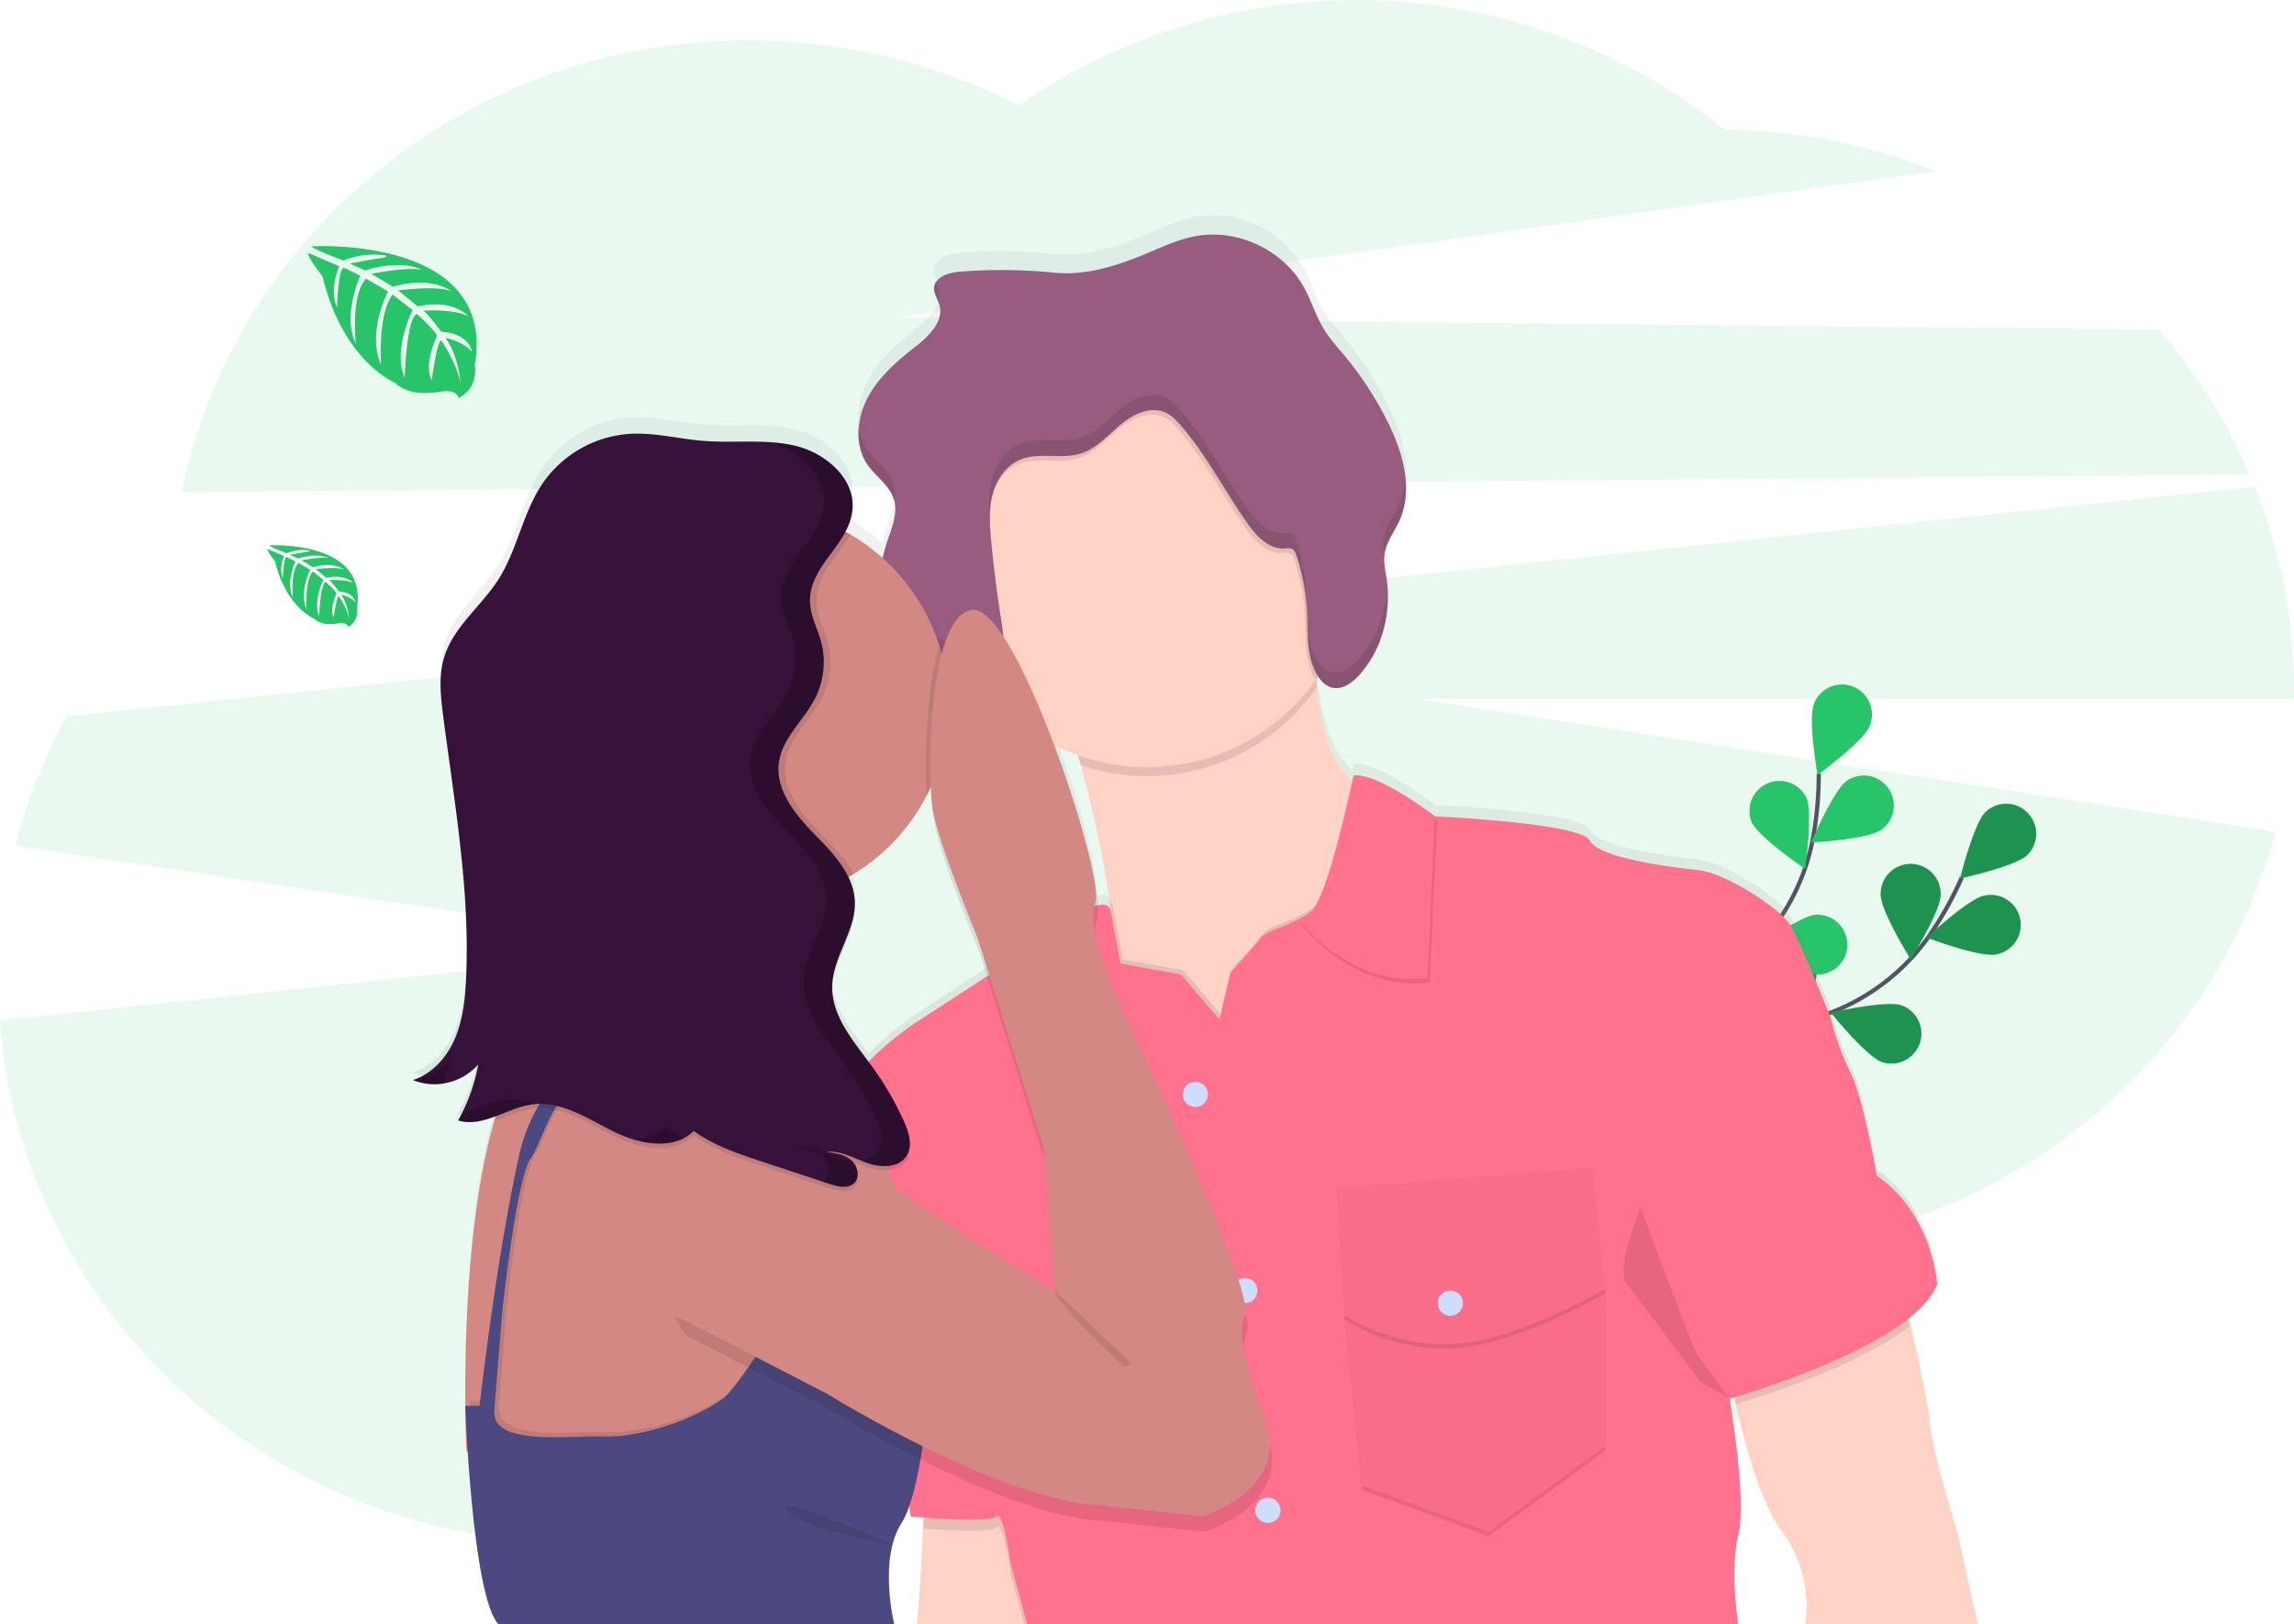 <svg id="3a5aa513-46c2-4b84-9c5c-739cc4f6ff17" data-name="Layer 1" xmlns="http://www.w3.org/2000/svg" xmlns:xlink="http://www.w3.org/1999/xlink" width="1088.42" height="770.78" viewBox="0 0 1088.42 770.78"><defs><linearGradient id="09f05c82-62b5-40ac-8144-3e12a2c82ae0" x1="622.98" y1="835.39" x2="622.98" y2="166.73" gradientUnits="userSpaceOnUse"><stop offset="0" stop-color="gray" stop-opacity="0.25"/><stop offset="0.54" stop-color="gray" stop-opacity="0.12"/><stop offset="1" stop-color="gray" stop-opacity="0.1"/></linearGradient></defs><title>word of mouth</title><path d="M1123.15,289.81A265.07,265.07,0,0,0,1080,221l-599-5.91,493.16-69.26A280.18,280.18,0,0,0,874.1,126a280.44,280.44,0,0,0-335-11.34A279.27,279.27,0,0,0,410.88,83.77c-133.09,0-244,92.17-268.86,214.41Z" transform="translate(-55.79 -64.61)" fill="#27C469" opacity="0.1"/><path d="M1144.21,392.32a258.85,258.85,0,0,0-18.67-96.75l-1038.1,109A260.5,260.5,0,0,0,63.12,466l321.47,47.92L55.79,548.82c9.89,138.37,128.52,247.64,273.43,247.64,72.94,0,139.23-27.69,188.34-72.84,49.26,46,116.18,74.3,189.91,74.3,109.4,0,203.82-62.29,247.78-152.35,88.22-28,156.74-98.29,180.2-186.24L728.91,396.28h415.26C1144.19,395,1144.21,393.65,1144.21,392.32Z" transform="translate(-55.79 -64.61)" fill="#27C469" opacity="0.1"/><path d="M837.79,621.64s32.86-58.2,82.35-75a101.26,101.26,0,0,0,51.29-38.37,170.38,170.38,0,0,0,15.14-27.22" transform="translate(-55.79 -64.61)" fill="none" stroke="#535461" stroke-miterlimit="10" stroke-width="2"/><path d="M1017.69,470.31c-5.64,5.47-31.9,11.13-31.9,11.13s6.44-26.08,12.08-31.55a14.23,14.23,0,0,1,19.82,20.42Z" transform="translate(-55.79 -64.61)" fill="#27C469"/><path d="M1002.83,517.5c-7.71,1.53-32.83-8-32.83-8s19.59-18.39,27.29-19.92a14.23,14.23,0,1,1,5.54,27.91Z" transform="translate(-55.79 -64.61)" fill="#27C469"/><path d="M948.74,568.57c-7.42-2.57-24.3-23.47-24.3-23.47s26.19-6,33.61-3.42a14.23,14.23,0,0,1-9.31,26.89Z" transform="translate(-55.79 -64.61)" fill="#27C469"/><path d="M899.11,598c-7.75-1.28-27.92-19-27.92-19s24.8-10.33,32.56-9.05A14.23,14.23,0,1,1,899.11,598Z" transform="translate(-55.79 -64.61)" fill="#27C469"/><path d="M948.11,489.13c0,7.86,14.21,30.65,14.21,30.65s14.24-22.78,14.24-30.64a14.23,14.23,0,1,0-28.45,0Z" transform="translate(-55.79 -64.61)" fill="#27C469"/><path d="M890.5,524.27c2.35,7.5,22.74,25,22.74,25s6.77-26,4.42-33.5a14.23,14.23,0,0,0-27.16,8.5Z" transform="translate(-55.79 -64.61)" fill="#27C469"/><path d="M839.2,566.12c1,7.78,18.19,28.47,18.19,28.47s11.06-24.48,10-32.26a14.23,14.23,0,1,0-28.2,3.79Z" transform="translate(-55.79 -64.61)" fill="#27C469"/><path d="M1017.69,470.31c-5.64,5.47-31.9,11.13-31.9,11.13s6.44-26.08,12.08-31.55a14.23,14.23,0,0,1,19.82,20.42Z" transform="translate(-55.79 -64.61)" opacity="0.25"/><path d="M1002.83,517.5c-7.71,1.53-32.83-8-32.83-8s19.59-18.39,27.29-19.92a14.23,14.23,0,1,1,5.54,27.91Z" transform="translate(-55.79 -64.61)" opacity="0.25"/><path d="M948.74,568.57c-7.42-2.57-24.3-23.47-24.3-23.47s26.19-6,33.61-3.42a14.23,14.23,0,0,1-9.31,26.89Z" transform="translate(-55.79 -64.61)" opacity="0.25"/><path d="M899.11,598c-7.75-1.28-27.92-19-27.92-19s24.8-10.33,32.56-9.05A14.23,14.23,0,1,1,899.11,598Z" transform="translate(-55.79 -64.61)" opacity="0.25"/><path d="M948.11,489.13c0,7.86,14.21,30.65,14.21,30.65s14.24-22.78,14.24-30.64a14.23,14.23,0,1,0-28.45,0Z" transform="translate(-55.79 -64.61)" opacity="0.25"/><path d="M890.5,524.27c2.35,7.5,22.74,25,22.74,25s6.77-26,4.42-33.5a14.23,14.23,0,0,0-27.16,8.5Z" transform="translate(-55.79 -64.61)" opacity="0.25"/><path d="M839.2,566.12c1,7.78,18.19,28.47,18.19,28.47s11.06-24.48,10-32.26a14.23,14.23,0,1,0-28.2,3.79Z" transform="translate(-55.79 -64.61)" opacity="0.25"/><path d="M839.68,620.49s6.46-66.53,44.9-101.92a101.28,101.28,0,0,0,31.34-55.87,170.39,170.39,0,0,0,2.81-31" transform="translate(-55.79 -64.61)" fill="none" stroke="#535461" stroke-miterlimit="10" stroke-width="2"/><path d="M942.82,409.24c-2.94,7.28-24.65,23.1-24.65,23.1s-4.68-26.45-1.74-33.74a14.23,14.23,0,1,1,26.39,10.64Z" transform="translate(-55.79 -64.61)" fill="#27C469"/><path d="M948.36,458.4c-6.42,4.52-33.25,6-33.25,6s10.45-24.74,16.88-29.27a14.23,14.23,0,0,1,16.37,23.28Z" transform="translate(-55.79 -64.61)" fill="#27C469"/><path d="M919.61,527c-7.84.66-31.74-11.61-31.74-11.61s21.52-16.08,29.35-16.74A14.23,14.23,0,0,1,919.61,527Z" transform="translate(-55.79 -64.61)" fill="#27C469"/><path d="M886.16,574c-7.61,2-33.24-6.08-33.24-6.08s18.49-19.49,26.09-21.46A14.23,14.23,0,1,1,886.16,574Z" transform="translate(-55.79 -64.61)" fill="#27C469"/><path d="M886.83,454.64c3.19,7.18,25.42,22.26,25.42,22.26s3.79-26.6.6-33.78a14.23,14.23,0,0,0-26,11.52Z" transform="translate(-55.79 -64.61)" fill="#27C469"/><path d="M848.41,510.11c5.19,5.91,30.92,13.64,30.92,13.64s-4.35-26.51-9.53-32.42a14.23,14.23,0,0,0-21.39,18.78Z" transform="translate(-55.79 -64.61)" fill="#27C469"/><path d="M818.47,569.15c4.11,6.7,28.16,18.67,28.16,18.67s.2-26.87-3.91-33.56a14.23,14.23,0,1,0-24.25,14.89Z" transform="translate(-55.79 -64.61)" fill="#27C469"/><path d="M994.2,835.39l-9.9-44.57s-11.48-36.48-13-52.34c-1.21-12.27-6.79-36.41-9.25-46.71l-.82-3.36c6.58-5.23,11.53-10.8,13.72-16.55,0,0-2.09-33.84-28.68-52.34,0,0-6.26-37-12.51-49.7a136.83,136.83,0,0,1-9.39-26.44s-15.12-38.59-19.81-45.47-29.2-23.79-42.76-25.37-47.45-5.82-51.62-14.28-73.52-11.63-73.52-11.63h0c-.79-.63-27.27-21.12-38.56-19.55,0,0-.21,1-.59,2.84-7.08-5.91-14.32-18.62-16.86-45.46-.11-1.22-.22-2.49-.31-3.77l.77-1.15c1.59,2.41,3.75,4.49,6.5,5.15a2,2,0,0,0,.26.05l.07,0c4.73,1.14,9.34-2.21,12.63-5.84,11.11-12.29,15.56-30,13.15-46.5-.56-3.89-1.49-7.81-1-11.7.77-5.9,4.66-10.82,7.09-16.24,6.67-14.92,1.77-32.51-5.38-47.2a164.71,164.71,0,0,0-20.47-32c-3.54-4.33-7.32-8.5-10.18-13.31-3.73-6.28-5.79-13.43-9.29-19.84-9.8-18-31.59-28.4-51.52-24.6-9.38,1.8-18,6.32-26.87,9.87-12.59,5-26.29,9.08-39.91,7.7a251.86,251.86,0,0,0-44.62-.55c-4.33.33-9.62,1.68-11.64,5.09-.05-.11-.1-.23-.14-.34a5.94,5.94,0,0,0-1,2.92c-.18,2.64,1.37,5,2.23,7.51.05-.15.09-.31.14-.46.17.44.32.88.45,1.34,2.16,8.07-5.3,15.18-11.79,20.35-8.74,7-17.36,14.6-22.47,24.6A37.79,37.79,0,0,0,463.22,260c-.08-.46-.15-.91-.2-1.37-.73,6.71.45,13.5,4.25,19s10.15,9.6,12.22,16.09a12.91,12.91,0,0,1,.38,1.45c.05-.25.08-.51.12-.77,1.71,6.25-.86,12.89-2.94,19.09a81.68,81.68,0,0,0-2.48,8.92,93.91,93.91,0,0,0-15.26-11.31c-.78-.47-1.57-.92-2.37-1.36a29,29,0,0,0,3.28-10.3,23.38,23.38,0,0,0,.13-2.76c-.22-13.61-13.28-24.76-26.67-28.15-14.26-3.63-29.28-1.34-43.94-2.5-11.85-.94-23.59-4.15-35.45-3.38a54.53,54.53,0,0,0-41,23.75c-9.47,14.09-12,32-21.06,46.34-8.13,12.91-21.37,22.8-25.74,37.46-2.69,9-1.63,18.67-.45,28,5.34,42,12.82,84.06,10.9,126.36-.45,9.81-1.44,19.78-5.22,28.82S261,570.46,251.75,573.49l.09,0-.09,0a26.26,26.26,0,0,0,14.58,1.64l0-.07A27,27,0,0,0,282.7,566a87.4,87.4,0,0,1-9.54,26.92h0l0,.06c6,1.87,11.88.23,17.85-2l-.69,2.31c-12.6,43.7-14,104.77-13.77,137h0s0,.29,0,.8c.11,13,.5,21,.5,21l.63.13c1.83,28.08,6.08,74.15,14.66,83.22H480.07s-7.65-31.35,3.48-48.8a39,39,0,0,0,3.63-8l.71,4.83s2.46.24,6.15.54c-.07,1.67-.15,3.43-.24,5.26-.89,19.5-2.31,46.17-3.3,46.17h390s-4.17-26.07,0-43-4.17-65.56-4.17-65.56l2.33-.7c.22,1.05.46,2.14.7,3.28,4,18,11.59,47.32,22,61.39,15.64,21.15,11,44.57,11,44.57ZM568.59,422c5,18.68,10.65,42.94,13.62,65.52.2,1.52.38,3,.56,4.52-.51-2.65-2.73-3.33-6-2.66-.19-1.82-.51-4-1-6.33-1-12.5-9.23-42.16-19.75-70.61a95.7,95.7,0,0,0,11.28,4.88Zm-73.1,14.6c.66-1.31,1.28-2.63,1.88-4,.18,4.28.46,7.73.78,9.95.14,1,.34,2.06.6,3.25.13,1.65.28,3.05.44,4.15,2.26,15.64,21.35,62.17,21.35,62.17l3.55,11.46-35.68,23.43s-13,9.38-20.47,17.61c-7.87-10.72-16.83-21.75-17.3-34.75.51-14,11.28-26.35,10.72-40.38v-.05c0-.24,0-.48,0-.73,0-.44,0-.89,0-1.33a29.57,29.57,0,0,0-3-11.52c.81-.47,1.61-.95,2.41-1.44A95.06,95.06,0,0,0,495.49,436.63Z" transform="translate(-55.79 -64.61)" fill="url(#09f05c82-62b5-40ac-8144-3e12a2c82ae0)"/><path d="M755.39,510.9l-91.78,73S526,565.13,567.67,556.79c17.47-3.5,18.85-32.23,14.54-64.45-3-22.27-8.65-46.2-13.62-64.62-5-18.57-9.26-31.53-9.26-31.53s127.23-151.22,121-48a275.87,275.87,0,0,0,.28,42.44c2.6,27.09,10.13,39.59,17.36,45.24,8.06,6.31,15.73,4.09,15.73,4.09Z" transform="translate(-55.79 -64.61)" fill="#ffd2c6"/><path d="M680.58,390.66a98.15,98.15,0,0,1-112,37.06c-5-18.57-9.26-31.53-9.26-31.53s127.23-151.22,121-48A275.87,275.87,0,0,0,680.58,390.66Z" transform="translate(-55.79 -64.61)" opacity="0.1"/><path d="M698,330.66a98,98,0,1,1-98-98A97.68,97.68,0,0,1,698,330.66Z" transform="translate(-55.79 -64.61)" fill="#ffd2c6"/><path d="M698,330.66A97.68,97.68,0,0,1,680,387.41c-.15-.24-.29-.47-.42-.71-5.11-9-4.15-20.11-4.69-30.49a98,98,0,0,0-5-26,5.14,5.14,0,0,0-1.7-2.79c-1.2-.8-2.79-.5-4.23-.43-7.32.37-13.08-6-17.29-11.95-10.82-15.34-19.37-32.3-31.66-46.47-2.07-2.38-4.31-4.72-7.17-6-7-3.25-15.33.69-21.28,5.66s-11.28,11.24-18.65,13.66c-9.41,3.08-20.24-.8-29.33,3.13-6.82,3-11.25,9.92-13,17.15s-1.16,14.8-.44,22.2q1.85,19,4.85,37.87c1,6.36,1.76,13.88-2.93,18.29-2.69,2.52-6.15,3.17-9.8,2.76A98,98,0,1,1,698,330.66Z" transform="translate(-55.79 -64.61)" opacity="0.1"/><path d="M511.52,193.49c-5.32.4-12.08,2.32-12.46,7.64-.2,2.87,1.73,5.42,2.49,8.2,2.16,8-5.3,15-11.79,20.07-8.74,6.87-17.36,14.4-22.47,24.26s-6.07,22.59.31,31.68c3.86,5.51,10.14,9.47,12.22,15.86s-.62,13.13-2.77,19.44c-3.23,9.48-5.29,20-1.95,29.41,4.67,13.17,18.25,20.63,30.74,26.89,7.1,3.56,16.46,6.85,22.24,1.41,4.7-4.41,3.95-11.93,2.94-18.29q-3-18.85-4.85-37.86c-.72-7.4-1.3-15,.43-22.2s6.18-14.19,13-17.15c9.08-3.94,19.92-.05,29.32-3.14,7.38-2.42,12.69-8.68,18.65-13.65s14.24-8.92,21.29-5.66c2.86,1.32,5.09,3.67,7.16,6,12.29,14.17,20.85,31.14,31.65,46.47,4.23,6,10,12.32,17.3,12,1.44-.07,3-.38,4.23.43a5.21,5.21,0,0,1,1.71,2.79,98.36,98.36,0,0,1,5,26c.54,10.37-.42,21.43,4.69,30.48,1.64,2.89,4.07,5.58,7.3,6.35,4.73,1.12,9.34-2.18,12.63-5.77,11.11-12.11,15.56-29.59,13.15-45.85-.56-3.84-1.49-7.7-1-11.55.77-5.82,4.66-10.66,7.09-16,6.67-14.71,1.77-32.06-5.38-46.55a162.12,162.12,0,0,0-20.47-31.57c-3.54-4.27-7.32-8.38-10.18-13.13-3.73-6.19-5.79-13.24-9.29-19.57-9.8-17.75-31.59-28-51.52-24.25-9.38,1.77-18,6.23-26.87,9.73-12.59,5-26.29,9-39.91,7.59A256.7,256.7,0,0,0,511.52,193.49Z" transform="translate(-55.79 -64.61)" fill="#985c7e"/><g opacity="0.1"><path d="M479.87,302.57a18,18,0,0,0-.38-8.74c-2.07-6.39-8.36-10.35-12.22-15.86A24.94,24.94,0,0,1,463,266.54c-.73,6.62.45,13.32,4.25,18.73s10.15,9.47,12.22,15.86A12.75,12.75,0,0,1,479.87,302.57Z" transform="translate(-55.79 -64.61)"/><path d="M501.22,202a31.29,31.29,0,0,0-1.48-3.79,5.83,5.83,0,0,0-1,2.89c-.18,2.6,1.37,4.93,2.23,7.41A11.08,11.08,0,0,0,501.22,202Z" transform="translate(-55.79 -64.61)"/><path d="M527.75,371c-5.78,5.44-15.14,2.15-22.24-1.41-12.49-6.26-26.07-13.72-30.74-26.89a30,30,0,0,1-1.52-7A33.39,33.39,0,0,0,474.77,350c4.67,13.17,18.25,20.63,30.74,26.89,7.1,3.56,16.46,6.85,22.24,1.41,3.78-3.54,4-9.1,3.46-14.45A11.84,11.84,0,0,1,527.75,371Z" transform="translate(-55.79 -64.61)"/><path d="M719.43,304.41c-2.42,5.35-6.32,10.19-7.09,16a23.9,23.9,0,0,0,.16,6.32c1-5.39,4.64-10,6.93-15a38.37,38.37,0,0,0,3-19.09A35.79,35.79,0,0,1,719.43,304.41Z" transform="translate(-55.79 -64.61)"/><path d="M700.17,377.83c-3.29,3.58-7.9,6.88-12.63,5.76-3.23-.77-5.66-3.46-7.29-6.35-5.12-9-4.16-20.11-4.7-30.48a98,98,0,0,0-5-26,5.15,5.15,0,0,0-1.71-2.79c-1.2-.81-2.78-.5-4.23-.43-7.32.36-13.07-6-17.29-12-10.81-15.33-19.37-32.3-31.66-46.47-2.06-2.37-4.3-4.72-7.16-6-7-3.26-15.34.68-21.29,5.66S576,269.92,568.6,272.34c-9.41,3.09-20.24-.79-29.33,3.14-6.82,3-11.26,9.92-13,17.15a51.22,51.22,0,0,0-1,14.63,41.21,41.21,0,0,1,1-7.33c1.73-7.23,6.17-14.19,13-17.15,9.09-3.93,19.92,0,29.33-3.14C576,277.22,581.28,271,587.24,266s14.24-8.92,21.29-5.66c2.86,1.32,5.1,3.67,7.16,6,12.29,14.17,20.85,31.14,31.66,46.47,4.22,6,10,12.32,17.29,12,1.45-.07,3-.38,4.23.43a5.15,5.15,0,0,1,1.71,2.79,98,98,0,0,1,5,26c.54,10.37-.42,21.44,4.7,30.48,1.63,2.89,4.06,5.58,7.29,6.35,4.73,1.12,9.34-2.18,12.63-5.76,10-10.85,14.54-26,13.67-40.73C713.06,356.71,708.48,368.77,700.17,377.83Z" transform="translate(-55.79 -64.61)"/></g><path d="M543.16,784.65v50.74H490.5c1,0,2.41-26.3,3.3-45.53.53-11.08.87-19.81.87-19.81Z" transform="translate(-55.79 -64.61)" fill="#ffd2c6"/><path d="M912.34,835.39a59.42,59.42,0,0,0-11-44c-10.41-13.88-18-42.77-22-60.55-2-8.93-3-15-3-15L960.83,671v18s.45,1.81,1.18,4.78c2.46,10.16,8,34,9.25,46.06,1.56,15.64,13,51.62,13,51.62l9.9,44Z" transform="translate(-55.79 -64.61)" fill="#ffd2c6"/><path d="M962,693.75c-24.82,19.34-72.34,34.09-82.62,37.13-2-8.93-3-15-3-15L960.83,671v18S961.28,690.78,962,693.75Z" transform="translate(-55.79 -64.61)" opacity="0.1"/><path d="M543.16,784.65v50.74h-1.41l-6.41-23.62s-3.65-26.07-6.78-22.42c-2.34,2.73-24,1.36-34.76.51.53-11.08.87-19.81.87-19.81Z" transform="translate(-55.79 -64.61)" opacity="0.1"/><path d="M755.39,510.9l-91.78,73S526,565.13,567.67,556.79c17.47-3.5,18.85-32.23,14.54-64.45a3.23,3.23,0,0,1,1.6,2.4l4.72,25L617.21,525l18.25,21.38,5.21-22.42s12.52-13.56,14.6-16.69c1.66-2.48,10.23-4.64,17.88-8.57a39.18,39.18,0,0,0,5.59-3.42c6.8-5.1,16-44.83,19.2-59.36,8.06,6.31,15.73,4.09,15.73,4.09Z" transform="translate(-55.79 -64.61)" opacity="0.1"/><path class="tee_shirt_1a" d="M876.36,728.34s8.34,48,4.17,64.66,0,42.39,0,42.39H543.16l-7.82-28.83s-3.65-26.08-6.78-22.43-40.67,0-40.67,0l-14.6-97s-8.86-102.2-10.43-109.5,25.55-26.6,25.55-26.6l37-24s54.6-44.76,57.33-30.24l4.72,25,28.67,5.22,18.25,21.38L639.63,526s12.51-13.55,14.6-16.68c1.66-2.48,10.23-4.64,17.87-8.57a40.11,40.11,0,0,0,5.59-3.42C686,491.09,698,432.69,698,432.69c11.29-1.55,37.77,18.66,38.56,19.28h0s69.35,3.13,73.52,11.47S848.2,476,861.76,477.53s38.06,18.25,42.76,25,19.81,44.84,19.81,44.84a133.57,133.57,0,0,0,9.39,26.07c6.25,12.52,12.51,49,12.51,49,26.59,18.25,28.68,51.62,28.68,51.62C963.44,703.83,876.36,728.34,876.36,728.34Z" transform="translate(-55.79 -64.61)" fill="#ff718d"/><path d="M834.12,637.61s-12,29.72-6.78,36S862.28,720,862.28,720l14.08,8.34L860.2,705.92l-9-22.94Z" transform="translate(-55.79 -64.61)" opacity="0.1"/><polygon points="643.28 611.59 638.07 626.19 646.41 707.01 706.38 728.91 761.65 688.24 761.65 613.67 733.49 598.13 643.28 611.59" opacity="0.1"/><polygon class="tee_shirt_1b" points="643.28 609.5 638.07 624.1 646.41 704.92 706.38 726.82 761.65 686.15 761.65 611.59 733.49 596.04 643.28 609.5" fill="#ff718d"/><polygon points="643.28 609.5 638.07 624.1 646.41 704.92 706.38 726.82 761.65 686.15 761.65 611.59 733.49 596.04 643.28 609.5" opacity="0.03"/><path d="M690.21,630.31l3.65,60.49s22.42,15.64,52.66,13.55,70.92-26.07,70.92-26.07l-6.26-57.36Z" transform="translate(-55.79 -64.61)" opacity="0.1"/><path class="tee_shirt_1b" d="M690.21,628.22l3.65,60.49s22.42,15.64,52.66,13.56,70.92-26.07,70.92-26.07l-6.26-57.36Z" transform="translate(-55.79 -64.61)" fill="#ff718d"/><path d="M690.21,628.22l3.65,60.49s22.42,15.64,52.66,13.56,70.92-26.07,70.92-26.07l-6.26-57.36Z" transform="translate(-55.79 -64.61)" opacity="0.03"/><circle cx="688.13" cy="618.37" r="6" fill="#ceddf9"/><circle cx="567.15" cy="519.29" r="6" fill="#ceddf9"/><circle cx="590.62" cy="612.37" r="6" fill="#ceddf9"/><circle cx="601.57" cy="716.66" r="6" fill="#ceddf9"/><path d="M737.66,454.07l-3.54,76.66c-37.43,4.71-61-27.88-61-27.88a39.18,39.18,0,0,0,5.59-3.42c8.34-6.26,20.33-64.66,20.33-64.66,11.3-1.54,37.77,18.67,38.57,19.29Z" transform="translate(-55.79 -64.61)" opacity="0.1"/><path class="tee_shirt_1b" d="M736.62,452l-3.54,76.66c-37.43,4.72-61-27.87-61-27.87a40.11,40.11,0,0,0,5.59-3.42C686,491.09,698,432.69,698,432.69c11.29-1.55,37.77,18.66,38.56,19.28Z" transform="translate(-55.79 -64.61)" fill="#ff718d"/><path d="M505.8,399.32a93.79,93.79,0,1,1-4.29-28.1A93.49,93.49,0,0,1,505.8,399.32Z" transform="translate(-55.79 -64.61)" fill="#d38884"/><path d="M487,645.43l-6.48,16.2-27,67.58-9.6,24-78.55,16.86-85.42-16.31-2.88-.55s-4.6-95.51,13.26-156.62c6.19-21.15,15.06-38.18,27.76-45.69,49.36-29.2,34.06-118.28,34.06-118.28s39.22,2.58,74.23,6.87c2.63,8.37,9,16,15.36,22.47,7.23,7.43,15.15,15.46,18.28,25-12.51,26.54-23.36,61-11.92,75.06,10.37,12.77,21.67,38.35,29.39,57.84,1.18,2.95,2.27,5.77,3.27,8.37C484.63,638.39,487,645.43,487,645.43Z" transform="translate(-55.79 -64.61)" fill="#d38884"/><path d="M480.55,661.63l-27,67.58-9.6,24-78.55,16.86-85.42-16.31c-1-14-1.33-24.18-1.33-24.18h6.79s7.65-68.83,18.77-118.89,59.1-59.79,59.1-59.79l.86,7.47c-40,2.61-47.61,44.85-54.39,53.71s-13.56,72.66-13.56,72.66l-3.83,47.61c-.69,16.69,36.85,11.13,51.45,11.83s40.06-5.91,57-17.91c10.92-7.72,64.08-98.2,64.08-98.2Z" transform="translate(-55.79 -64.61)" opacity="0.1"/><path class="tee_shirt_2" d="M361.18,553s-48,9.74-59.09,59.8-18.77,118.88-18.77,118.88h-6.79s3.31,90.7,15.82,103.75H480.07s-7.65-30.92,3.48-48.13,14.6-81.34,14.6-81.34L462.8,630.14s-53.15,90.47-64.07,98.2c-17,12-42.41,18.6-57,17.9s-52.15,4.87-51.45-11.82l3.82-47.62s6.78-63.79,13.56-72.65,14.43-51.1,54.4-53.71Z" transform="translate(-55.79 -64.61)" fill="#4c4981"/><path d="M505.8,399.32a93.49,93.49,0,0,1-10.31,42.79c-1-15.9-.52-50,6-70.89A93.55,93.55,0,0,1,505.8,399.32Z" transform="translate(-55.79 -64.61)" opacity="0.1"/><path d="M382.82,699.14c12.78,6.26,66.49,34.2,66.49,34.2s81.86,50.79,129.31,52.88l48.49,5.21S666.22,780,658.4,749.2c0,0-16.95-40.94-10.95-52.93s-61-152-61-152-15-32.26-9.9-43.8-37.7-142.53-58.67-139.22-20.94,78.65-18.68,94.07,21.35,61.32,21.35,61.32L552,616.75l5.21,67.53S470.68,632.92,454,612.06s-76.13-50.58-90.73-33.37S370,692.88,382.82,699.14Z" transform="translate(-55.79 -64.61)" opacity="0.1"/><path d="M348.15,683s20.84,2.6,33.62,8.86S448.26,726,448.26,726s81.87,50.79,129.32,52.88l48.49,5.21s39.11-11.47,31.29-42.23c0,0-17-40.94-11-52.93s-61-152-61-152-15-32.26-9.91-43.8S537.8,350.64,516.83,354,495.89,432.6,498.15,448s21.35,61.32,21.35,61.32L551,609.45,556.2,677S469.64,625.62,453,604.76s-76.13-50.58-90.73-33.37S283.49,649.08,348.15,683Z" transform="translate(-55.79 -64.61)" fill="#d38884"/><path d="M589.05,713.22S554.9,680.89,556.2,677l36.5,34.67Z" transform="translate(-55.79 -64.61)" opacity="0.1"/><path d="M383.68,597.67l5.29,2.6c-.3.34-.6.66-.91,1A53,53,0,0,1,383.68,597.67Z" transform="translate(-55.79 -64.61)" opacity="0.1"/><path d="M460.81,479.46a93.85,93.85,0,1,1-1.5-161.19c-6.43,11.17-17.78,20.06-15.85,34.54.7,5.4,3.34,10.33,4.84,15.55a38.24,38.24,0,0,1-2.58,27.48c-5.3,10.49-15.55,18.77-17.23,30.4-1.86,12.8,7.35,24.34,16.37,33.61C450.69,465.84,457,472.21,460.81,479.46Z" transform="translate(-55.79 -64.61)" opacity="0.1"/><path d="M485.85,615.23c-1.88,2.86-5,4.25-8.37,4.61a23.54,23.54,0,0,1-9.26-1h0l-1-.33c-6.41-2.26-12.71-6-19.47-5.31,4.16.55,8.57,1.21,11.79,3.9s4.49,8.15,1.44,11-7.61,1.68-11.42.42L416.9,617.73c-11.13-3.68-22.58-7.53-32-14.4-9.25,9.35-25.64,6.39-37.69.45-2.88-1.42-5.77-3-8.67-4.52-9.67-5.1-19.57-9.92-30.16-8.56-6.16.8-12.16,3.69-18.09,5.87,6.19-21.15,15.06-38.18,27.76-45.69,49.36-29.2,34.06-118.28,34.06-118.28s39.22,2.58,74.23,6.87c2.63,8.37,9,16,15.36,22.47,7.23,7.43,15.15,15.46,18.28,25a27.12,27.12,0,0,1,1.35,7.38c.56,13.9-10.32,26.11-10.73,40-.44,14.63,10.48,26.7,19.07,38.55a147.59,147.59,0,0,1,14.94,25.72C487,603.91,489,610.37,485.85,615.23Z" transform="translate(-55.79 -64.61)" opacity="0.1"/><path d="M460.22,306.72c1.61-14.62-12.28-26.86-26.54-30.43s-29.28-1.32-43.94-2.46c-11.85-.93-23.59-4.1-35.45-3.33a54.64,54.64,0,0,0-41,23.42c-9.47,13.89-12,31.53-21.06,45.7-8.13,12.73-21.37,22.49-25.74,36.95-2.69,8.88-1.63,18.4-.45,27.6,5.34,41.42,12.82,82.91,10.9,124.62-.45,9.67-1.44,19.5-5.22,28.42S261,574.11,251.75,577.1a27.59,27.59,0,0,0,30.95-7.41,85.48,85.48,0,0,1-9.54,26.55c11.67,3.62,23.13-6,35.25-7.62,13.77-1.78,26.38,6.92,38.83,13.07s29.53,9.1,38.6-1.43l-5.29-2.59c10.06,9.19,23.42,13.7,36.36,18l32.68,10.79c3.81,1.25,8.51,2.34,11.42-.42s1.78-8.35-1.44-11-7.63-3.34-11.79-3.9c6.76-.69,13.06,3.06,19.47,5.32s14.87,2.43,18.6-3.26c3.18-4.85,1.18-11.32-1.21-16.61a147.5,147.5,0,0,0-14.94-25.71c-8.59-11.85-19.51-23.93-19.07-38.56.41-13.91,11.29-26.12,10.73-40-.52-12.93-10.6-23.12-19.63-32.39S423.5,439,425.36,426.24c1.68-11.63,11.93-19.91,17.22-30.39a38.18,38.18,0,0,0,2.59-27.49c-1.5-5.22-4.13-10.15-4.85-15.54C437.79,333.74,458.28,324.38,460.22,306.72Z" transform="translate(-55.79 -64.61)" fill="#36123a"/><g opacity="0.2"><path d="M294.85,586.6c-6.82.89-13.44,4.34-20,6.54-.54,1.07-1.1,2.12-1.68,3.16,11.67,3.63,23.13-6,35.25-7.61.68-.09,1.35-.15,2-.19A34.56,34.56,0,0,0,294.85,586.6Z" transform="translate(-55.79 -64.61)"/><path d="M266.33,578.79a85.38,85.38,0,0,0,2.81-11.12,27.12,27.12,0,0,1-15.81,8.92c-.52.2-1,.4-1.58.57A26.62,26.62,0,0,0,266.33,578.79Z" transform="translate(-55.79 -64.61)"/><path d="M453.69,614.38c-6.41-2.26-12.7-6-19.46-5.32,4.15.56,8.56,1.21,11.78,3.9s4.49,8.15,1.44,11a5.71,5.71,0,0,1-1.85,1.18l4,1.32c3.81,1.26,8.51,2.34,11.42-.42s2-7.44-.68-10.3A25.82,25.82,0,0,1,453.69,614.38Z" transform="translate(-55.79 -64.61)"/><path d="M371.38,599.22c-4.1,4.14-9.59,5.86-15.48,6,8.41,2.59,17.5,3.17,24.47-.53A65.65,65.65,0,0,1,371.38,599.22Z" transform="translate(-55.79 -64.61)"/><path d="M484.64,596.59a147.87,147.87,0,0,0-14.94-25.71C461.11,559,450.19,547,450.63,532.32c.41-13.91,11.29-26.12,10.73-40-.52-12.92-10.6-23.12-19.63-32.39S423.5,439.1,425.36,426.3c1.68-11.62,11.93-19.9,17.22-30.39a38.17,38.17,0,0,0,2.59-27.49c-1.5-5.22-4.13-10.15-4.85-15.54-2.53-19.07,18-28.43,19.9-46.1,1.61-14.61-12.28-26.85-26.54-30.43a72.23,72.23,0,0,0-12.74-1.86c14,3.83,27.3,15.87,25.72,30.2-1.94,17.67-22.42,27-19.89,46.11.71,5.39,3.35,10.31,4.85,15.54A38.23,38.23,0,0,1,429,393.83c-5.3,10.48-15.55,18.76-17.23,30.39-1.85,12.8,7.35,24.34,16.38,33.61s19.1,19.46,19.62,32.38c.57,13.91-10.32,26.12-10.73,40-.43,14.63,10.48,26.71,19.08,38.56a147.09,147.09,0,0,1,14.93,25.71c2.39,5.29,4.4,11.76,1.21,16.61a10.58,10.58,0,0,1-7.37,4.47c.78.3,1.55.6,2.33.87,6.41,2.27,14.87,2.43,18.6-3.25C489,608.35,487,601.88,484.64,596.59Z" transform="translate(-55.79 -64.61)"/></g><path d="M479.23,797.58s-42.61-7-50.26-16.31S479.23,797.58,479.23,797.58Z" transform="translate(-55.79 -64.61)" opacity="0.1"/><path d="M203.62,181.51s87.81-5.3,77.46,56.23c0,0,2.05,10.88-7.8,15.81,0,0-.16-4.56-9-3a40.71,40.71,0,0,1-9.54.46,19.84,19.84,0,0,1-11.66-4.81h0s-24.68-10.2-34.28-50.54c0,0-7.1-8.8-6.82-11.06l14.81,6.32s-5.06,10.69-1.08,19.58c0,0,.48-19.19,3.33-18.73.58.09,7.7,3.7,7.7,3.7s-8.71,18.62-2.14,32.15c0,0-2.49-22.94,4.86-30.8l10.43,6.08s-10.18,19.24-3.28,34.93c0,0-1.77-24.07,5.48-33.44l9.45,7.37s-9.57,19-3.74,32c0,0,.77-28,5.79-30.14,0,0,8.26,7.29,9.53,10.29,0,0-6.55,13.76-2.49,21,0,0,2.49-18.67,4.53-18.76,0,0,8.24,12.37,9.1,20.84,0,0-.36-12.61-7.1-22,0,0,8,1.37,12.62,6.54,0,0-1.29-8.75-14.65-9.51,0,0-6.81-9.38-8.63-9.95,0,0,13.29-1.12,21.35,2.46,0,0-7.09-8.25-23.79-4.5l-9.33-7.62s17.5-2.4,24.92.25c0,0-8.54-7.3-27.44-2L232,194.56s14.93-3.21,23.82-2.05c0,0-9.38-5.06-26.79.42l-7.27-3.26s10.94-2.15,14.14-2.48,3.37-1.23,3.37-1.23a37.88,37.88,0,0,0-20.54,2.29S203.36,182.48,203.62,181.51Z" transform="translate(-55.79 -64.61)" fill="#27C469"/><path d="M183.54,323.41s47.12-2.84,41.56,30.18c0,0,1.11,5.83-4.18,8.48,0,0-.09-2.45-4.84-1.62a21.19,21.19,0,0,1-5.11.25,10.64,10.64,0,0,1-6.26-2.58h0s-13.25-5.47-18.4-27.12c0,0-3.81-4.73-3.66-5.94l7.95,3.4s-2.71,5.73-.58,10.5c0,0,.26-10.29,1.79-10,.31,0,4.13,2,4.13,2s-4.68,10-1.15,17.25c0,0-1.34-12.31,2.61-16.53l5.6,3.27s-5.47,10.32-1.76,18.74c0,0-1-12.92,2.93-17.95l5.07,4s-5.13,10.17-2,17.15c0,0,.41-15,3.11-16.17,0,0,4.43,3.91,5.11,5.52,0,0-3.52,7.39-1.34,11.28,0,0,1.34-10,2.44-10.06,0,0,4.42,6.64,4.88,11.19,0,0-.19-6.77-3.81-11.83,0,0,4.27.74,6.77,3.51,0,0-.69-4.69-7.86-5.1,0,0-3.65-5-4.63-5.34,0,0,7.13-.6,11.46,1.32,0,0-3.81-4.43-12.77-2.42l-5-4.09s9.39-1.28,13.38.14c0,0-4.59-3.92-14.73-1.06l-5.45-3.26s8-1.73,12.78-1.11c0,0-5-2.71-14.38.23l-3.9-1.75s5.87-1.15,7.59-1.33,1.81-.66,1.81-.66a20.29,20.29,0,0,0-11,1.23S183.4,323.93,183.54,323.41Z" transform="translate(-55.79 -64.61)" fill="#27C469"/></svg>